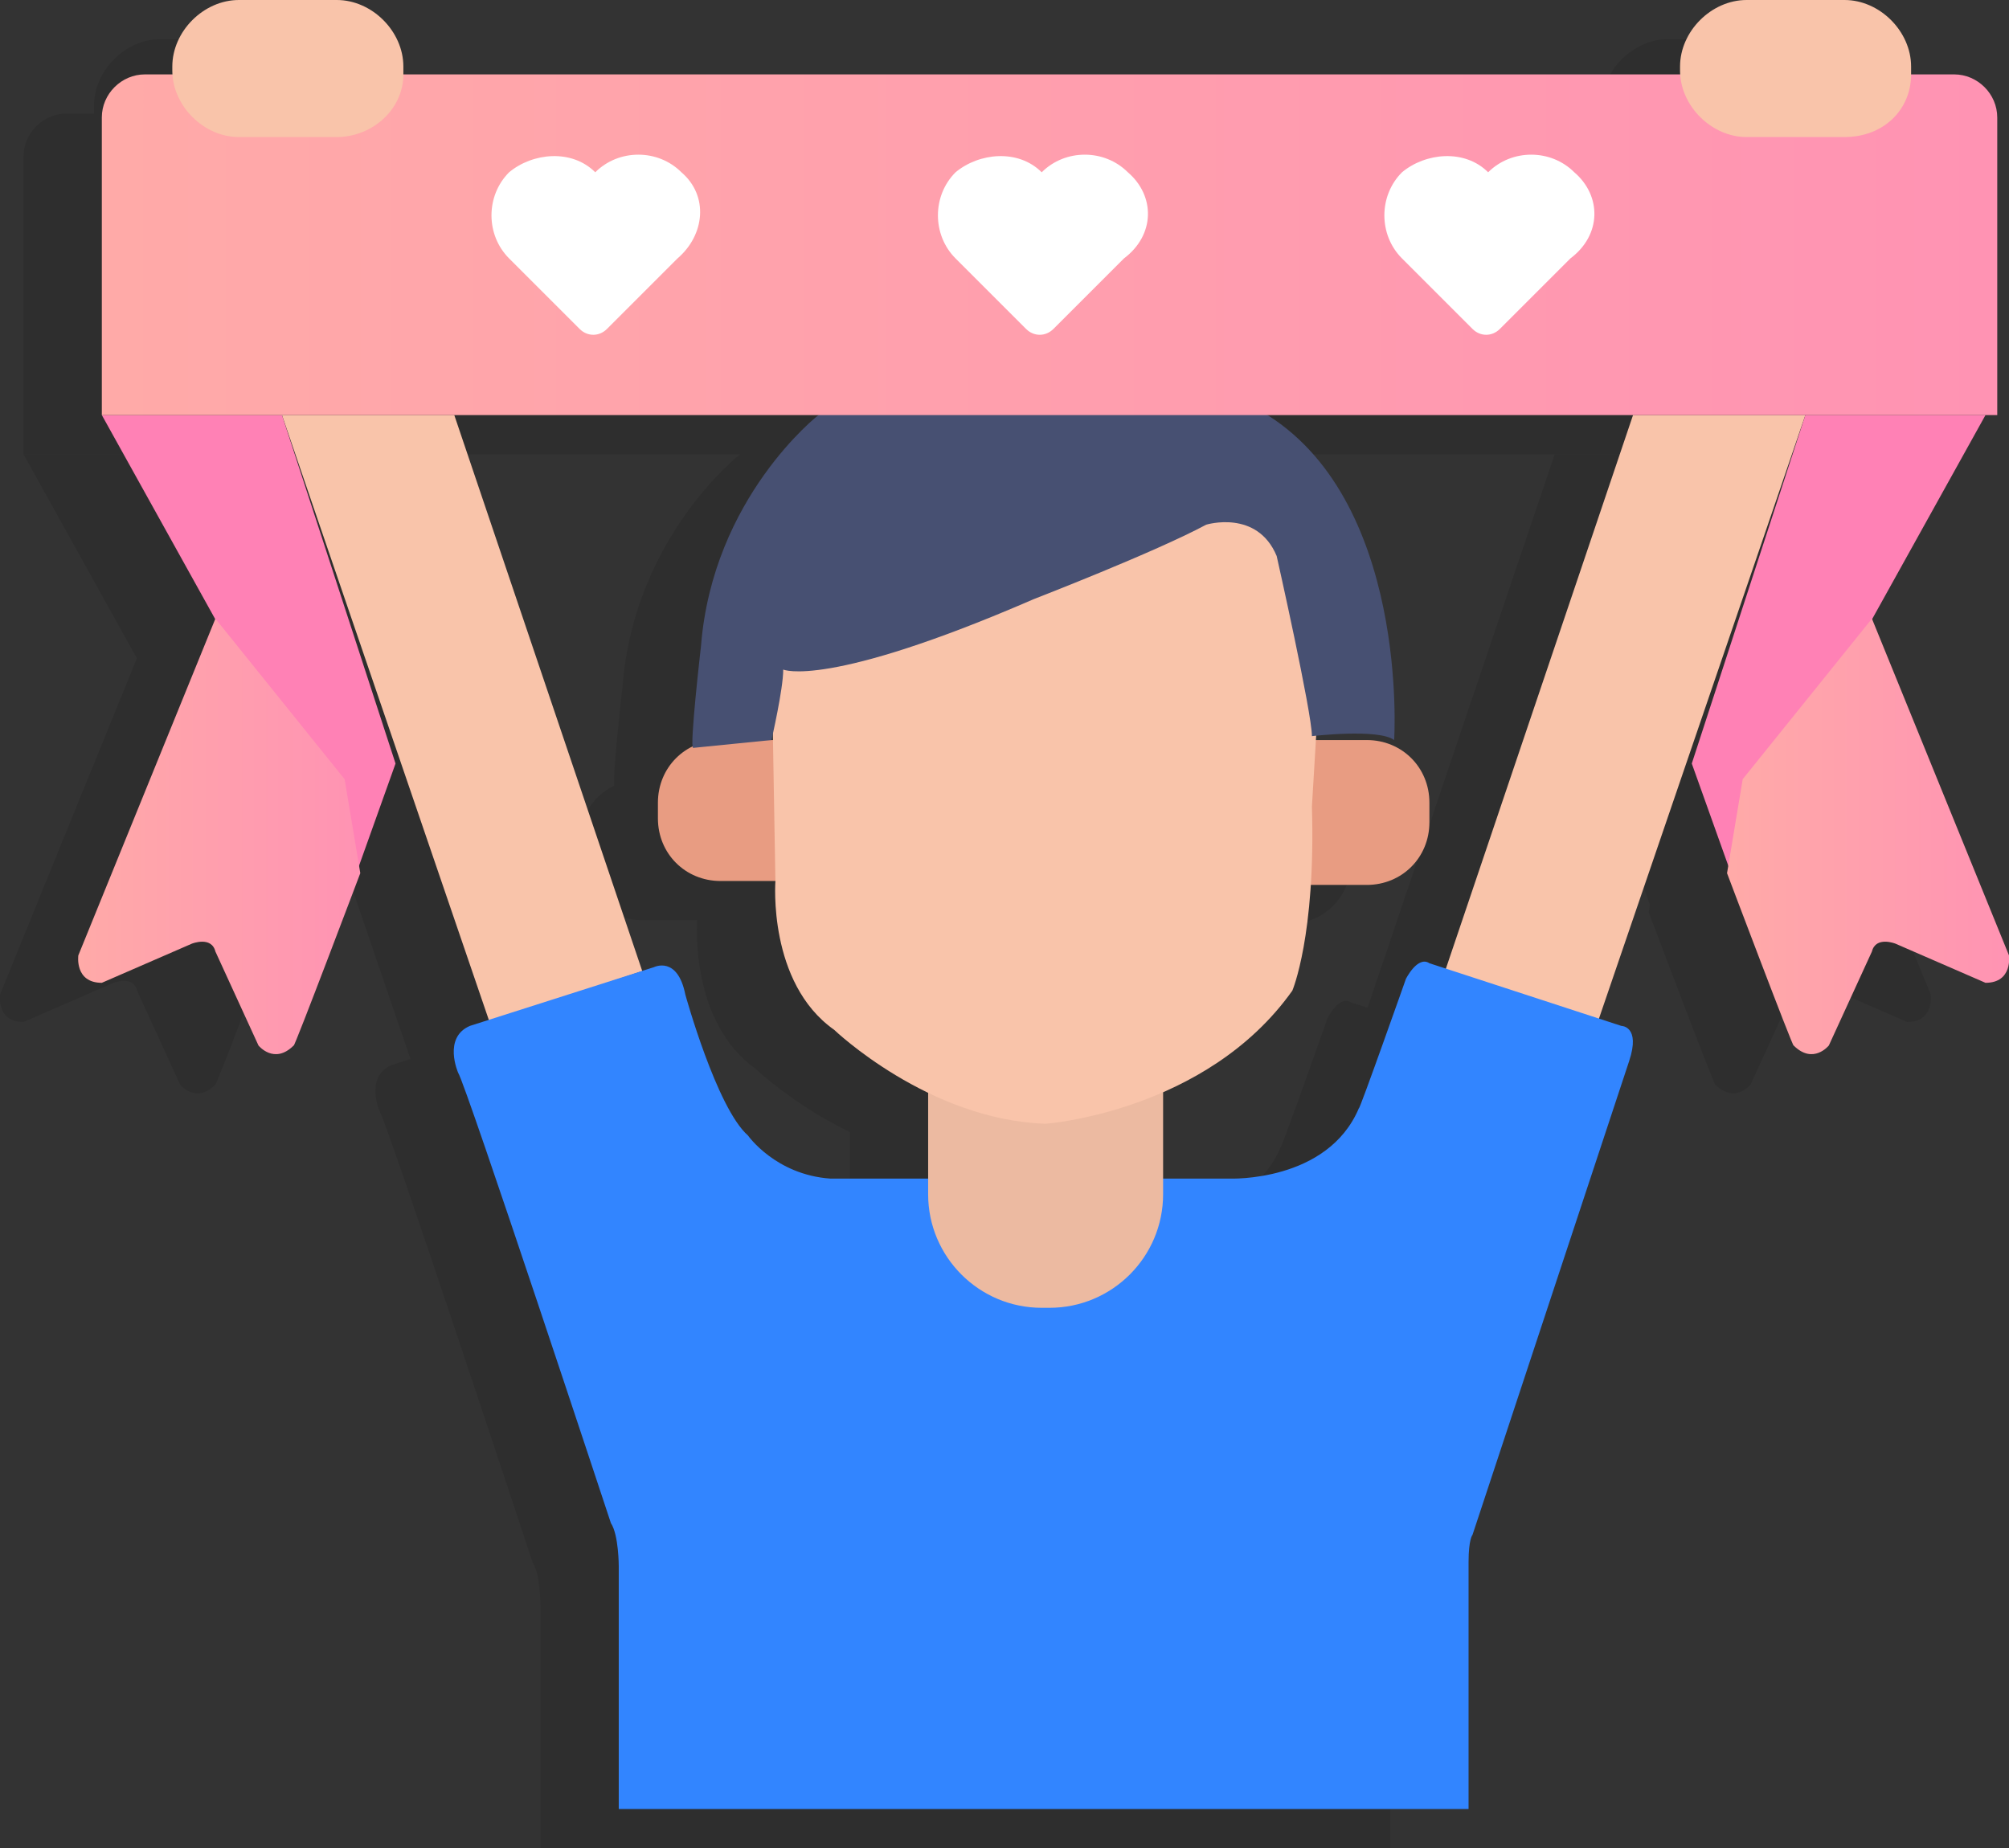 <?xml version="1.0" encoding="utf-8"?>
<!-- Generator: Adobe Illustrator 21.0.0, SVG Export Plug-In . SVG Version: 6.00 Build 0)  -->
<svg version="1.1" id="图层_1" xmlns="http://www.w3.org/2000/svg" xmlns:xlink="http://www.w3.org/1999/xlink" x="0px" y="0px"
	 viewBox="0 0 51.3 47.2" style="enable-background:new 0 0 51.3 47.2;" xml:space="preserve">
<rect x="0" y="0" width="51.3" height="47.2" fill="#333333" stroke="none"/>
<style type="text/css">
	.st0{opacity:0.1;}
	.st1{fill:#E89C82;}
	.st2{fill:#F9C4AA;}
	.st3{fill:#3285FF;}
	.st4{fill:#ECBAA1;}
	.st5{fill:#FF81B5;}
	.st6{fill:url(#SVGID_1_);}
	.st7{fill:url(#SVGID_2_);}
	.st8{fill:#475072;}
	.st9{fill:url(#SVGID_3_);}
	.st10{fill:#FFFFFF;}
</style>
<g>
	<g>
		<g class="st0">
			<path d="M18.1,23.5h-1.7c-0.9,0-1.6-0.7-1.6-1.6v-0.4c0-0.9,0.7-1.6,1.6-1.6h1.7V23.5z"/>
			<path d="M31.2,19.9h1.7c0.9,0,1.6,0.7,1.6,1.6V22c0,0.9-0.7,1.6-1.6,1.6h-1.7V19.9z"/>
			<polygon points="9.6,11.6 14.4,25.8 10.5,27.1 5.2,11.6 			"/>
			<polygon points="39.7,11.6 34.9,25.8 38.8,27.1 44.1,11.6 			"/>
			<path d="M34.5,25.6l4.9,1.6c0,0,0.5,0,0.2,0.9l-4,12.1c0,0-0.1,0.1-0.1,0.7v6.3H13.8V41c0,0,0-0.8-0.2-1.1c0,0-3.7-11.2-3.9-11.5
				c0,0-0.4-0.9,0.3-1.2l4.7-1.5c0,0,0.6-0.3,0.8,0.7c0,0,0.8,2.9,1.6,3.6c0,0,0.7,1,2.1,1.1h2.5h7.7c0,0,2.5,0.1,3.3-1.8
				c0,0.1,1.2-3.3,1.2-3.3S34.2,25.4,34.5,25.6z"/>
			<path d="M24.8,34.4h-0.2c-1.6,0-2.9-1.3-2.9-2.9v-3.1h6v3.1C27.7,33.1,26.4,34.4,24.8,34.4z"/>
			<polygon points="0.6,11.6 7.1,23.3 8.1,20.5 5.2,11.6 			"/>
			<polygon points="48.7,11.6 42.2,23.3 41.2,20.5 44.1,11.6 			"/>
			<path d="M3.5,16.8L0,25.4c0,0-0.1,0.7,0.6,0.7l2.3-1c0,0,0.5-0.2,0.6,0.2l1.1,2.4c0,0,0.4,0.5,0.9,0c0,0.1,1.7-4.4,1.7-4.4
				l-0.4-2.4L3.5,16.8z"/>
			<path d="M45.8,16.8l3.5,8.6c0,0,0.1,0.7-0.6,0.7l-2.3-1c0,0-0.5-0.2-0.6,0.2l-1.1,2.4c0,0-0.4,0.5-0.9,0c0,0.1-1.7-4.4-1.7-4.4
				l0.4-2.4L45.8,16.8z"/>
			<path d="M17.8,23.5c0,0-0.2,2.6,1.5,3.8c0,0,2.4,2.3,5.4,2.4c0,0,4.1-0.3,6.3-3.4c0,0,0.6-1.4,0.5-4.7l0.3-5l-2.3-3
				c0,0-4-0.1-4.1,0s-7.7,4.1-7.7,4.1L17.8,23.5z"/>
			<path d="M18.9,11.6c0,0-2.7,2.1-3,5.9c0,0-0.3,2.6-0.2,2.6l2-0.2c0,0,0.3-1.3,0.3-1.8c0,0,1.1,0.5,6.4-1.8c0,0,3.1-1.2,4.4-1.9
				c0,0,1.3-0.4,1.8,0.8c0,0,0.9,4,0.9,4.6c0,0,1.7-0.2,2.1,0.1c0,0,0.4-6.2-3.4-8.4s-8.3-1-8.3-1L18.9,11.6z"/>
			<path d="M49,11.6H0.6V4c0-0.6,0.5-1.1,1.1-1.1h46.2C48.5,2.9,49,3.4,49,4V11.6z"/>
			<path d="M6.6,4.5H4.1c-0.9,0-1.7-0.8-1.7-1.7V2.7C2.4,1.8,3.2,1,4.1,1h2.5c0.9,0,1.7,0.8,1.7,1.7v0.2C8.3,3.8,7.5,4.5,6.6,4.5z"
				/>
			<path d="M45.1,4.5h-2.5c-0.9,0-1.7-0.8-1.7-1.7V2.7c0-0.9,0.8-1.7,1.7-1.7h2.5c0.9,0,1.7,0.8,1.7,1.7v0.2
				C46.8,3.8,46.1,4.5,45.1,4.5z"/>
		</g>
		<g>
			<g>
				<path class="st1" d="M20.1,22.5h-1.7c-0.9,0-1.6-0.7-1.6-1.6v-0.4c0-0.9,0.7-1.6,1.6-1.6h1.7V22.5z"/>
				<path class="st1" d="M33.2,18.9h1.7c0.9,0,1.6,0.7,1.6,1.6V21c0,0.9-0.7,1.6-1.6,1.6h-1.7V18.9z"/>
				<polygon class="st2" points="11.6,10.6 16.4,24.8 12.5,26.1 7.2,10.6 				"/>
				<polygon class="st2" points="41.7,10.6 36.9,24.8 40.8,26.1 46.1,10.6 				"/>
				<path class="st3" d="M36.5,24.6l4.9,1.6c0,0,0.5,0,0.2,0.9l-4,12.1c0,0-0.1,0.1-0.1,0.7v6.3H15.8V40c0,0,0-0.8-0.2-1.1
					c0,0-3.7-11.2-3.9-11.5c0,0-0.4-0.9,0.3-1.2l4.7-1.5c0,0,0.6-0.3,0.8,0.7c0,0,0.8,2.9,1.6,3.6c0,0,0.7,1,2.1,1.1h2.5h7.7
					c0,0,2.5,0.1,3.3-1.8c0,0.1,1.2-3.3,1.2-3.3S36.2,24.4,36.5,24.6z"/>
				<path class="st4" d="M26.8,33.4h-0.2c-1.6,0-2.9-1.3-2.9-2.9v-3.1h6v3.1C29.7,32.1,28.4,33.4,26.8,33.4z"/>
				<polygon class="st5" points="2.6,10.6 9.1,22.3 10.1,19.5 7.2,10.6 				"/>
				<polygon class="st5" points="50.7,10.6 44.2,22.3 43.2,19.5 46.1,10.6 				"/>
				
					<linearGradient id="SVGID_1_" gradientUnits="userSpaceOnUse" x1="1.986" y1="77.839" x2="9.122" y2="77.839" gradientTransform="matrix(1 0 0 -1 0 99.2)">
					<stop  offset="0" style="stop-color:#FFAAA8"/>
					<stop  offset="1" style="stop-color:#FF93B3"/>
				</linearGradient>
				<path class="st6" d="M5.5,15.8L2,24.4c0,0-0.1,0.7,0.6,0.7l2.3-1c0,0,0.5-0.2,0.6,0.2l1.1,2.4c0,0,0.4,0.5,0.9,0
					c0,0.1,1.7-4.4,1.7-4.4l-0.4-2.4L5.5,15.8z"/>
				
					<linearGradient id="SVGID_2_" gradientUnits="userSpaceOnUse" x1="44.199" y1="77.839" x2="51.335" y2="77.839" gradientTransform="matrix(1 0 0 -1 0 99.2)">
					<stop  offset="0" style="stop-color:#FFAAA8"/>
					<stop  offset="1" style="stop-color:#FF93B3"/>
				</linearGradient>
				<path class="st7" d="M47.8,15.8l3.5,8.6c0,0,0.1,0.7-0.6,0.7l-2.3-1c0,0-0.5-0.2-0.6,0.2l-1.1,2.4c0,0-0.4,0.5-0.9,0
					c0,0.1-1.7-4.4-1.7-4.4l0.4-2.4L47.8,15.8z"/>
				<path class="st2" d="M19.8,22.5c0,0-0.2,2.6,1.5,3.8c0,0,2.4,2.3,5.4,2.4c0,0,4.1-0.3,6.3-3.4c0,0,0.6-1.4,0.5-4.7l0.3-5l-2.3-3
					c0,0-4-0.1-4.1,0s-7.7,4.1-7.7,4.1L19.8,22.5z"/>
				<path class="st8" d="M20.9,10.6c0,0-2.7,2.1-3,5.9c0,0-0.3,2.6-0.2,2.6l2-0.2c0,0,0.3-1.3,0.3-1.8c0,0,1.1,0.5,6.4-1.8
					c0,0,3.1-1.2,4.4-1.9c0,0,1.3-0.4,1.8,0.8c0,0,0.9,4,0.9,4.6c0,0,1.7-0.2,2.1,0.1c0,0,0.4-6.2-3.4-8.4s-8.3-1-8.3-1L20.9,10.6z"
					/>
				
					<linearGradient id="SVGID_3_" gradientUnits="userSpaceOnUse" x1="2.605" y1="92.95" x2="51.076" y2="92.95" gradientTransform="matrix(1 0 0 -1 0 99.2)">
					<stop  offset="0" style="stop-color:#FFAAA8"/>
					<stop  offset="1" style="stop-color:#FF93B3"/>
				</linearGradient>
				<path class="st9" d="M51,10.6H2.6V3c0-0.6,0.5-1.1,1.1-1.1h46.2C50.5,1.9,51,2.4,51,3V10.6z"/>
				<path class="st2" d="M8.6,3.5H6.1c-0.9,0-1.7-0.8-1.7-1.7V1.7C4.4,0.8,5.2,0,6.1,0h2.5c0.9,0,1.7,0.8,1.7,1.7v0.2
					C10.3,2.8,9.5,3.5,8.6,3.5z"/>
				<path class="st2" d="M47.1,3.5h-2.5c-0.9,0-1.7-0.8-1.7-1.7V1.7c0-0.9,0.8-1.7,1.7-1.7h2.5c0.9,0,1.7,0.8,1.7,1.7v0.2
					C48.8,2.8,48.1,3.5,47.1,3.5z"/>
			</g>
		</g>
	</g>
	<path class="st10" d="M17.4,4.4c-0.6-0.6-1.6-0.6-2.2,0c-0.6-0.6-1.6-0.5-2.2,0C12.4,5,12.4,6,13,6.6l0,0l1.8,1.8
		c0.2,0.2,0.5,0.2,0.7,0l0,0l1.8-1.8C18,6,18.1,5,17.4,4.4L17.4,4.4L17.4,4.4z"/>
	<path class="st10" d="M28.8,4.4c-0.6-0.6-1.6-0.6-2.2,0c-0.6-0.6-1.6-0.5-2.2,0c-0.6,0.6-0.6,1.6,0,2.2l0,0l1.8,1.8
		c0.2,0.2,0.5,0.2,0.7,0l0,0l1.8-1.8C29.5,6,29.5,5,28.8,4.4L28.8,4.4L28.8,4.4z"/>
	<path class="st10" d="M40.2,4.4c-0.6-0.6-1.6-0.6-2.2,0c-0.6-0.6-1.6-0.5-2.2,0c-0.6,0.6-0.6,1.6,0,2.2l0,0l1.8,1.8
		c0.2,0.2,0.5,0.2,0.7,0l0,0l1.8-1.8C40.9,6,40.9,5,40.2,4.4C40.3,4.4,40.2,4.4,40.2,4.4L40.2,4.4z"/>
</g>
</svg>
